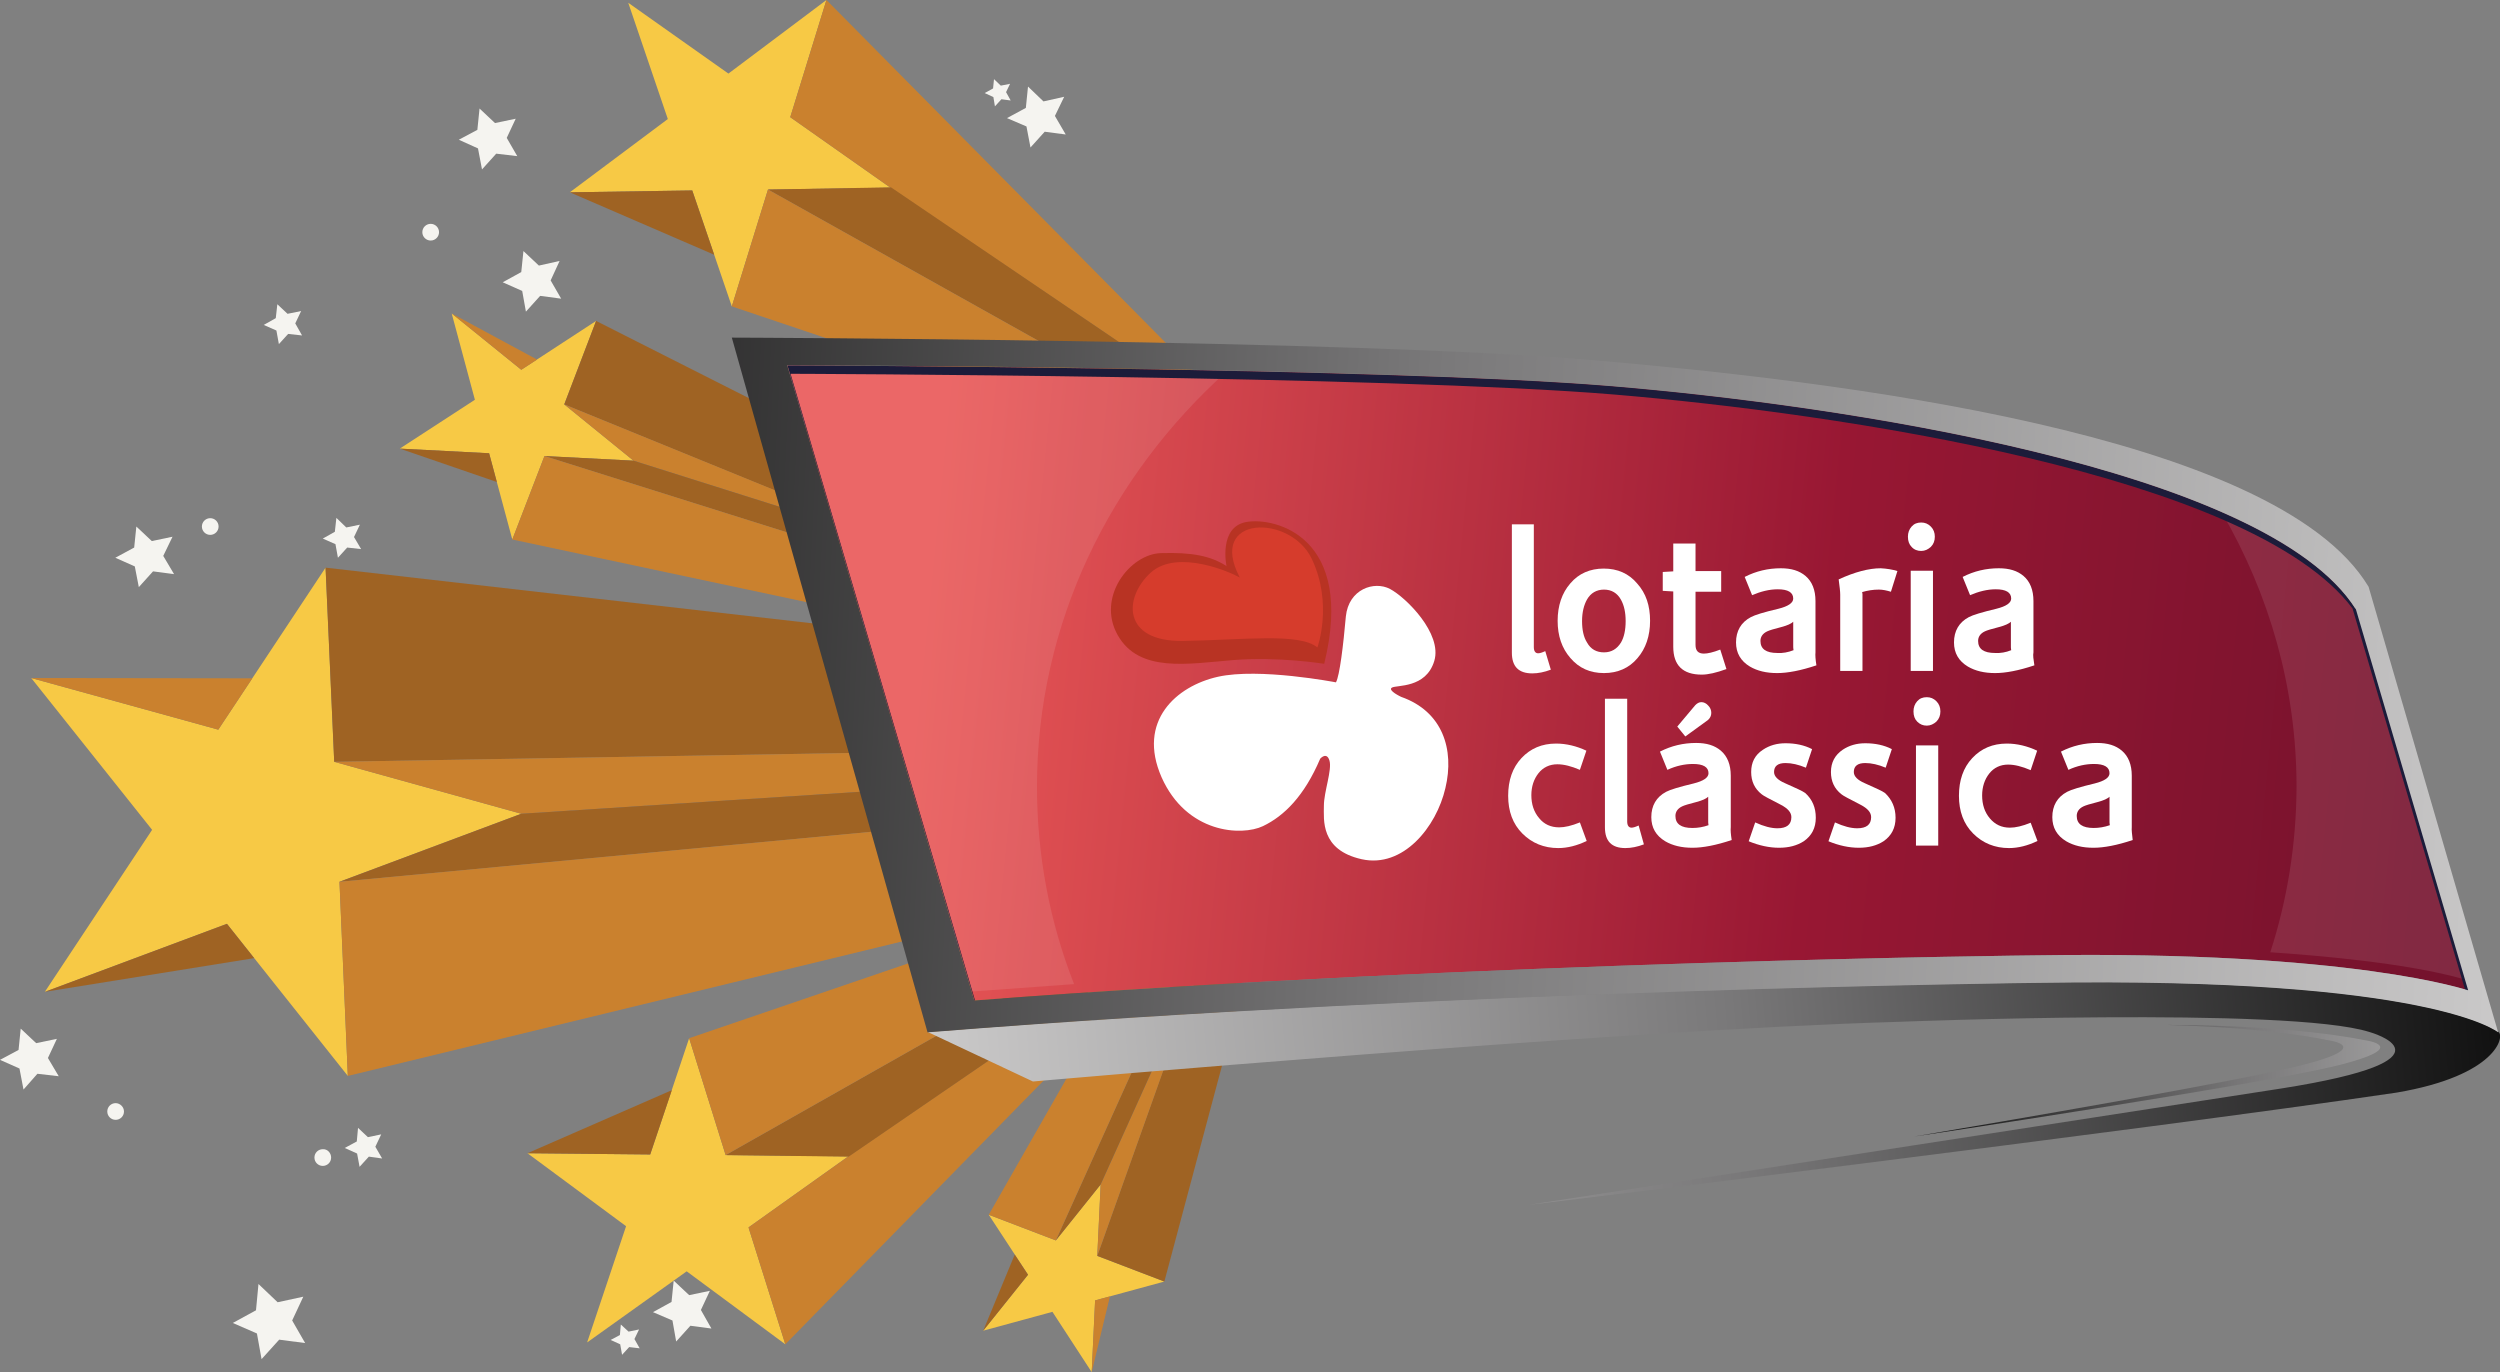 <?xml version="1.0" encoding="utf-8"?>
<!-- Generator: Adobe Illustrator 25.2.1, SVG Export Plug-In . SVG Version: 6.00 Build 0)  -->
<svg version="1.1" xmlns="http://www.w3.org/2000/svg" xmlns:xlink="http://www.w3.org/1999/xlink" x="0px" y="0px"
	 viewBox="0 0 808.6 443.8" style="enable-background:new 0 0 808.6 443.8;" xml:space="preserve">
<rect x="0" y="0" width="808.6" height="443.8" fill="#808080" stroke="none"/>
<style type="text/css">
	.st0{fill:#F5F4F0;}
	.st1{fill:#F7C945;}
	.st2{fill:#9F6323;}
	.st3{fill:#CA812E;}
	.st4{fill:url(#SVGID_1_);}
	.st5{fill:url(#SVGID_2_);}
	.st6{opacity:0.1;fill:#FFFFFF;}
	.st7{fill:url(#SVGID_3_);}
	.st8{fill:#1C1C3A;}
	.st9{fill:url(#SVGID_4_);}
	.st10{fill:#B83323;}
	.st11{fill:#FFFFFF;}
	.st12{fill:#D63C2C;}

.fadeIn {
  -webkit-animation-name: fadeIn;
  animation-name: fadeIn;
   -webkit-animation-duration: 1s;
  animation-duration: 6s;
  -webkit-animation-fill-mode: both;
  animation-fill-mode: both;
  animation-delay: 2s 
}

@-webkit-keyframes fadeIn {
  from {
    opacity: 0;
  }

  to {
    opacity: 1;
  }
}

@keyframes fadeIn {
  from {
    opacity: 0;
  }

  to {
    opacity: 1;
  }
}

 /**
     * scaleOut
     * - Big Scale Out
     */
    @keyframes scaleOut {

    from {
        transform: scale(0.1) translate3d(0,0px,0);
      }

      /*80% {
        transform: scale(1) translate3d(0, 70px, 0);
      }*/



      100% {
        transform: scale(1) translate3d(0,0px,0);
        
      }

    }

	.scaleOut {
       transform-origin: center;
       animation-name: scaleOut;
     }


      .ad-1 {
		    animation-duration: 3s;
	  }

	   .ad-2 {
		        animation-duration: 3s;
				animation-timing-function: cubic-bezier(0, 0, 0.1, 0.9);
				
	
		.ad-3 {	
			animation-duration: 3s;
			animation-timing-function: cubic-bezier(0, 0, 0.1, 0.9);
			
	  }

</style>
<g id="estrela_x5F_peq" class="fadeIn">
	<g>
		<polygon class="st0" points="326.9,32.5 323.9,32.1 321.8,34.4 321.3,31.4 318.5,30.1 321.2,28.6 321.5,25.6 323.7,27.7 
			326.7,27.1 325.4,29.8 		"/>
		<polygon class="st0" points="98.7,434.4 90.3,433.3 84.6,439.6 83.1,431.3 75.3,427.9 82.8,423.8 83.6,415.3 89.8,421.2 
			98.1,419.4 94.5,427.1 		"/>
		<polygon class="st0" points="167.3,50.5 160.5,49.7 155.9,54.8 154.6,48 148.4,45.2 154.4,42 155.1,35.1 160.1,39.8 166.8,38.4 
			163.9,44.6 		"/>
		<polygon class="st0" points="344.7,43.5 337.9,42.6 333.3,47.7 332,40.9 325.7,38.2 331.8,34.9 332.5,28 337.5,32.8 344.2,31.3 
			341.2,37.5 		"/>
		<polygon class="st0" points="181.5,96.6 174.7,95.7 170.1,100.8 168.9,94.1 162.6,91.3 168.6,88 169.3,81.2 174.3,85.9 181,84.4 
			178.1,90.7 		"/>
		<polygon class="st0" points="206.9,436.1 203.5,435.7 201.2,438.2 200.6,434.8 197.5,433.4 200.5,431.8 200.8,428.4 203.3,430.7 
			206.7,430 205.2,433.1 		"/>
		<polygon class="st0" points="123.6,374.7 119.3,374.1 116.3,377.4 115.5,373.1 111.5,371.3 115.4,369.2 115.8,364.8 119,367.8 
			123.3,366.9 121.4,370.9 		"/>
		<polygon class="st0" points="97.7,108.5 93.2,108 90.2,111.3 89.4,106.9 85.3,105.1 89.2,102.9 89.7,98.4 93,101.5 97.4,100.6 
			95.5,104.6 		"/>
		<polygon class="st0" points="116.8,177.6 112.3,177.1 109.3,180.4 108.5,176 104.4,174.2 108.3,172 108.8,167.5 112,170.6 
			116.4,169.7 114.5,173.7 		"/>
		<polygon class="st0" points="230.1,429.7 223.3,428.8 218.7,433.9 217.5,427.1 211.2,424.4 217.2,421.1 217.9,414.2 222.9,418.9 
			229.6,417.5 226.7,423.7 		"/>
		<polygon class="st0" points="19,348.1 12.1,347.3 7.6,352.4 6.3,345.6 0,342.8 6,339.6 6.7,332.7 11.7,337.4 18.4,336 15.5,342.2 
					"/>
		<polygon class="st0" points="56.3,185.7 49.5,184.8 44.9,189.9 43.6,183.2 37.3,180.4 43.4,177.1 44.1,170.3 49.1,175 55.8,173.6 
			52.8,179.8 		"/>
		<circle class="st0" cx="139.3" cy="75.1" r="2.7"/>
		<circle class="st0" cx="68" cy="170.3" r="2.7"/>
		<path class="st0" d="M40.1,359.5c0,1.5-1.2,2.7-2.7,2.7c-1.5,0-2.7-1.2-2.7-2.7c0-1.5,1.2-2.7,2.7-2.7
			C38.8,356.8,40.1,358,40.1,359.5z"/>
		<path class="st0" d="M107.1,374.4c0,1.5-1.2,2.7-2.7,2.7c-1.5,0-2.7-1.2-2.7-2.7s1.2-2.7,2.7-2.7
			C105.9,371.6,107.1,372.9,107.1,374.4z"/>
	</g>
</g>
<g id="est" class="scaleOut ad-1">
	<g>
		<g>
			<polygon class="st1" points="204.9,149 176.1,147.5 165.7,174.5 158.2,146.6 129.3,145.1 153.6,129.3 146.1,101.4 168.6,119.6 
				192.8,103.8 182.5,130.8 			"/>
			<polygon class="st2" points="302.6,159.3 192.8,103.8 182.5,130.8 300.5,179 			"/>
			<polygon class="st3" points="182.5,130.8 204.9,149 298.4,178.5 297.3,177.6 			"/>
			<polygon class="st2" points="176.1,147.5 204.9,149 298.4,178.5 295.9,185.2 			"/>
			<polygon class="st3" points="165.7,174.5 290.2,201 295.9,185.2 176.1,147.5 			"/>
			<polygon class="st2" points="129.3,145.1 160.7,155.9 158.2,146.6 			"/>
			<polygon class="st3" points="146.1,101.4 173.7,116.3 168.6,119.6 			"/>
		</g>
		<g>
			<polygon class="st1" points="288,60.7 248.4,61.3 236.7,99.1 223.9,61.6 184.3,62.2 216,38.5 203.2,0.9 235.6,23.8 267.3,0 
				255.6,37.9 			"/>
			<polygon class="st3" points="401.5,135.6 267.3,0 255.6,37.9 288,60.7 392.7,131.5 			"/>
			<polygon class="st2" points="392.7,131.5 288.2,60.6 248.4,61.3 366,127.1 			"/>
			<polygon class="st3" points="236.7,99.1 248.4,61.3 366,127.1 349,136.9 			"/>
			<polygon class="st2" points="184.3,62.2 223.9,61.6 231,82.4 			"/>
			<path class="st3" d="M255.6,37.9"/>
		</g>
		<g>
			<polygon class="st1" points="356,383.1 341.5,401.2 319.8,392.9 332.5,412.3 318,430.4 340.4,424.3 353.1,443.8 354.2,420.6 
				376.6,414.5 354.9,406.2 			"/>
			<polygon class="st2" points="402.1,319 376.6,414.5 354.9,406.2 389.2,309.7 			"/>
			<polygon class="st3" points="354.9,406.2 356,383.1 388.4,311.3 388.3,312.4 			"/>
			<polygon class="st2" points="341.5,401.2 356,383.1 388.4,311.3 383,309.2 			"/>
			<polygon class="st3" points="319.8,392.9 370.5,304.1 383,309.2 341.5,401.2 			"/>
			<polygon class="st2" points="318,430.4 328.2,405.8 332.5,412.3 			"/>
			<polygon class="st3" points="353.1,443.8 359,419.3 354.2,420.6 			"/>
		</g>
		<g>
			<polygon class="st1" points="274.4,374 234.7,373.6 222.9,335.8 210.3,373.4 170.6,373 202.5,396.6 189.9,434.2 222.1,411.2 
				254,434.8 242.1,397 			"/>
			<polygon class="st3" points="387.5,298.5 254,434.8 242.1,397 274.4,374 378.6,302.7 			"/>
			<polygon class="st2" points="378.6,302.7 274.5,374.1 234.7,373.6 352,307.2 			"/>
			<polygon class="st3" points="222.9,335.8 234.7,373.6 352,307.2 335,297.5 			"/>
			<polygon class="st2" points="170.6,373 210.3,373.4 217.3,352.6 			"/>
			<path class="st3" d="M242.1,397"/>
		</g>
		<g>
			<polygon class="st1" points="112.5,348 73.4,298.8 14.5,320.8 49.2,268.4 10.1,219.3 70.6,236 105.3,183.6 108.1,246.4 
				168.6,263.2 109.8,285.2 			"/>
			<polygon class="st2" points="108.1,246.4 388,241.6 374.6,214.4 105.3,183.6 			"/>
			<polygon class="st3" points="168.6,263.2 108.1,246.4 388,241.6 389.2,248.9 			"/>
			<polygon class="st3" points="10.1,219.3 81.6,219.4 70.6,236 			"/>
			<polygon class="st2" points="109.8,285.2 390.8,258.8 389.2,248.9 168.6,263.2 			"/>
			<polygon class="st3" points="112.5,348 109.8,285.2 390.8,258.8 391.9,280.2 			"/>
			<polygon class="st2" points="14.5,320.8 82.2,309.9 73.4,298.8 			"/>
		</g>
	</g>
</g>
<g id="onjogos">
	<g>
		<g>
			<linearGradient id="SVGID_1_" gradientUnits="userSpaceOnUse" x1="877.891" y1="270.129" x2="297.225" y2="212.129">
				<stop  offset="0" style="stop-color:#66102A"/>
				<stop  offset="0.5" style="stop-color:#981733"/>
				<stop  offset="1" style="stop-color:#E95756"/>
			</linearGradient>
			<path class="st4" d="M254.6,118.2c0,0,193,0.6,266.3,6.7c73.3,6.1,212.4,26.6,241.1,72.3l36.3,123.2c0,0-37-13-139.8-11.4
				c0,0-175.8,1.8-343.4,14.6L254.6,118.2z"/>
			<linearGradient id="SVGID_2_" gradientUnits="userSpaceOnUse" x1="303.431" y1="370.422" x2="807.593" y2="323.948">
				<stop  offset="3.285260e-03" style="stop-color:#CAC9C9"/>
				<stop  offset="0.512" style="stop-color:#797879"/>
				<stop  offset="1" style="stop-color:#111111"/>
			</linearGradient>
			<path class="st5" d="M808.1,333.8c0,0-21.3-18-148.7-16c0,0-184,2-359.3,16l34,16c0,0,189.3-16.7,280-19.3c0,0,126.3-5,152.3,3.3
				c0,0,31.7,8.8-28.8,18.3l-242.5,37.5c-10.2,1.4,198.8-24.2,280-36.2C807.6,347.9,810.2,335.1,808.1,333.8z"/>
			<g>
				<path class="st6" d="M734.3,308c13.3,0.9,44,3.3,62.9,8.8L762,197.2c-7.7-12.2-23.3-22.7-43.4-31.5
					c15.4,26.5,24.2,56.7,24.2,88.9C742.7,273.1,739.8,291.1,734.3,308z"/>
				<path class="st6" d="M347.4,318.3c-7.8-19.9-12-41.4-12-63.8c0-52.8,23.6-100.5,61.6-134.6c-71.9-1.5-142.4-1.7-142.4-1.7
					l59.6,202.5L347.4,318.3z"/>
			</g>
			<linearGradient id="SVGID_3_" gradientUnits="userSpaceOnUse" x1="835.12" y1="347.924" x2="622.12" y2="349.924">
				<stop  offset="3.285260e-03" style="stop-color:#CAC9C9"/>
				<stop  offset="0.512" style="stop-color:#797879"/>
				<stop  offset="1" style="stop-color:#111111"/>
			</linearGradient>
			<path class="st7" d="M764.6,336.4c0,0-21.5-4.8-63.8-4.9c34.4,0.9,51.9,4.9,51.9,4.9s16.2,2-8.5,8.2c-19.8,5-95.5,18-125.1,23
				l0,0c0,0,112.2-16.8,137-23S764.6,336.4,764.6,336.4z"/>
			<path class="st8" d="M799.3,320.1l-36.3-123.2l-1.3-0.2c-29.4-45.4-167.8-65.7-240.7-71.8c-73.3-6.1-266.3-6.7-266.3-6.7
				l60.5,205.5c0.1,0,0.1,0,0.2,0l-59.7-202.8c0,0,193,0.6,266.3,6.7c71.6,6,206.1,25.6,238.9,69.2l36.6,124L799.3,320.1z"/>
			<linearGradient id="SVGID_4_" gradientUnits="userSpaceOnUse" x1="815.453" y1="245.559" x2="118.117" y2="210.224">
				<stop  offset="3.285260e-03" style="stop-color:#CAC9C9"/>
				<stop  offset="0.512" style="stop-color:#797879"/>
				<stop  offset="1" style="stop-color:#111111"/>
			</linearGradient>
			<path class="st9" d="M766.1,189.8c-30-50-174-66.7-250.7-73.3c-76.7-6.7-278.7-7.3-278.7-7.3l63.3,224.7
				c175.3-14,359.3-16,359.3-16c127.3-2,148.7,16,148.7,16L766.1,189.8z M658.5,309c0,0-175.8,1.8-343.4,14.6l-60.5-205.5
				c0,0,193,0.6,266.3,6.7c73.3,6.1,212.4,26.6,241.1,72.3l36.3,123.2C798.3,320.4,761.3,307.4,658.5,309z"/>
		</g>
		<g>
			<path class="st10" d="M428.3,214.7c0,0-14.9-2.4-29.5-1.2c-14.6,1.2-30.4,4.2-37.3-8.1c-6.9-12.2,3.9-26.2,14-26.5
				c10.1-0.3,16.1,0.9,21.2,4.2c0,0-2.7-12.8,6.6-14.3C412.5,167.3,438.4,173.6,428.3,214.7"/>
			<g>
				<g>
					<path class="st11" d="M432.1,220.7c0,0-24.8-4.8-38.2-1.8c-13.4,3-26.2,14.3-18.2,32.5c8.1,18.2,25.9,19.1,32.8,15.8
						c6.9-3.3,13.4-9.8,18.5-21.8c0,0,2.1-2.4,3,0.6c0.9,3-1.8,10.1-1.8,14.6c0,4.5-1.2,14.3,12.2,17.3c13.4,3,24.2-10.4,27.1-23
						c3-12.5-0.9-24.8-14.3-29.5c0,0-4.5-2.1-3-3c1.5-0.9,11,0.3,13.7-8.6c2.7-8.9-9.2-20.6-14.3-23.3c-5.1-2.7-13.4,0-14.3,8.9
						C434.5,208.5,433.3,218.6,432.1,220.7"/>
				</g>
			</g>
			<path class="st12" d="M399,185.8c0,0-17.9-8.6-26.8-0.6c-8.9,8.1-9.2,22.4,10.4,22.1c19.7-0.3,37.6-2.7,43.5,2.1
				c0,0,5.1-14-1.8-28.6c-6.9-14.6-34-14.3-23.3,6L399,185.8"/>
			<path class="st11" d="M501.6,216.6c-2.1,0.8-4.1,1.2-6,1.2c-4.4,0-6.6-2.2-6.6-6.7v-41.5h7.1v39.7c0,1.3,0.5,2,1.4,2
				c0.5,0,1.2-0.2,2.3-0.7L501.6,216.6"/>
			<path class="st11" d="M525.8,200.9c0-2.8-0.5-5.1-1.5-6.9c-1.2-2.2-3.1-3.3-5.5-3.3c-2.4,0-4.3,1.1-5.5,3.2c-1,1.8-1.6,4.1-1.6,7
				c0,2.8,0.5,5.2,1.6,6.9c1.2,2.2,3.1,3.2,5.5,3.2c2.4,0,4.2-1.1,5.5-3.2C525.3,206.1,525.8,203.7,525.8,200.9z M533.7,200.8
				c0,4.9-1.4,9-4.1,12.1c-2.7,3.2-6.4,4.8-10.8,4.8c-4.5,0-8.1-1.6-10.9-4.9c-2.7-3.1-4.1-7.1-4.1-12c0-4.9,1.4-9,4.1-12.1
				c2.7-3.2,6.4-4.8,10.8-4.8c4.5,0,8.1,1.6,10.8,4.8C532.4,191.9,533.7,195.9,533.7,200.8"/>
			<path class="st11" d="M558.4,216.4c-3.3,1.2-5.9,1.8-8,1.8c-6.1,0-9.2-3-9.2-9v-17.9l-3.4-0.2V185l3.4-0.2v-9h7.2v8.9h8.3v6.7
				h-8.3v17.2c0,1.9,0.9,2.8,2.7,2.8c1.2,0,3-0.4,5.3-1.3L558.4,216.4"/>
			<path class="st11" d="M580.1,210.3c-0.1-0.6-0.1-1-0.1-1.2v-8c-0.6,0.6-1.9,1.2-3.8,1.7c-2.4,0.6-4,1.1-4.6,1.4
				c-1.5,0.7-2.2,1.8-2.2,3.1c0,2.6,1.8,3.9,5.5,3.9C576.6,211.3,578.3,211,580.1,210.3z M587.5,215.2c-5.1,1.7-9.3,2.5-12.7,2.5
				c-3.5,0-6.4-0.7-8.8-2.1c-3-1.8-4.5-4.4-4.5-7.8c0-3.7,1.6-6.5,4.8-8.2c1.3-0.7,4.2-1.6,8.9-2.7c3.2-0.8,4.8-1.9,4.8-3.3
				c0-2-1.7-3-5-3c-2.7,0-5.5,0.7-8.3,1.9l-2.4-5.9c3.7-1.9,7.6-2.8,11.7-2.8c3.4,0,6,0.8,8,2.5c2.1,1.8,3.2,4.5,3.2,8.1v16.6
				C587.1,211.9,587.2,213.3,587.5,215.2"/>
			<path class="st11" d="M613.7,184.7l-2.1,6.7c-1.3-0.4-2.6-0.7-3.9-0.7c-1.9,0-3.7,0.3-5.4,0.8c0,0.3,0.1,0.5,0.1,0.6V217h-7.2
				v-24.7c0-1-0.2-2.6-0.5-4.9c5.2-2.4,9.8-3.6,13.6-3.6C610.2,183.9,612.1,184.2,613.7,184.7"/>
			<path class="st11" d="M625.1,217H618v-32.4h7.2V217z M625.8,173.6c0,1.3-0.4,2.4-1.3,3.3c-0.9,0.8-1.9,1.3-3.1,1.3
				c-1.2,0-2.3-0.4-3.1-1.3c-0.8-0.8-1.2-1.9-1.2-3.3c0-1.3,0.4-2.4,1.2-3.3c0.8-0.9,1.8-1.3,3.1-1.3c1.2,0,2.2,0.4,3.1,1.3
				C625.4,171.2,625.8,172.3,625.8,173.6"/>
			<path class="st11" d="M650.5,210.3c-0.1-0.6-0.1-1-0.1-1.2v-8c-0.6,0.6-1.9,1.2-3.8,1.7c-2.4,0.6-4,1.1-4.6,1.4
				c-1.5,0.7-2.2,1.8-2.2,3.1c0,2.6,1.8,3.9,5.5,3.9C647,211.3,648.8,211,650.5,210.3z M658,215.2c-5.1,1.7-9.3,2.5-12.7,2.5
				c-3.5,0-6.4-0.7-8.8-2.1c-3-1.8-4.5-4.4-4.5-7.8c0-3.7,1.6-6.5,4.8-8.2c1.3-0.7,4.3-1.6,8.9-2.7c3.2-0.8,4.8-1.9,4.8-3.3
				c0-2-1.7-3-5-3c-2.7,0-5.5,0.7-8.3,1.9l-2.4-5.9c3.7-1.9,7.6-2.8,11.7-2.8c3.4,0,6,0.8,8,2.5c2.1,1.8,3.2,4.5,3.2,8.1v16.6
				C657.5,211.9,657.7,213.3,658,215.2"/>
			<path class="st11" d="M513.2,272c-3.1,1.5-6.2,2.3-9.2,2.3c-4.6,0-8.5-1.6-11.6-4.7c-3.1-3.1-4.6-7.2-4.6-12.2
				c0-5,1.4-9.1,4.3-12.2c2.9-3.1,6.6-4.7,11.2-4.7c3.3,0,6.6,0.8,9.8,2.3L511,249c-2.8-1.2-5.2-1.8-7.3-1.8c-2.5,0-4.6,1-6.1,2.9
				c-1.5,1.9-2.3,4.3-2.3,7.1c0,2.9,0.8,5.4,2.5,7.4c1.6,2,3.8,3,6.5,3c1.8,0,4-0.5,6.7-1.6L513.2,272"/>
			<path class="st11" d="M531.7,273.1c-2.1,0.8-4.1,1.2-6,1.2c-4.4,0-6.6-2.2-6.6-6.7V226h7.2v39.7c0,1.3,0.5,2,1.4,2
				c0.5,0,1.2-0.2,2.3-0.7L531.7,273.1"/>
			<path class="st11" d="M553.5,230.6c0,0.9-0.4,1.7-1.1,2.3l-7.3,5.3l-2.6-3.2l5.8-6.9c0.6-0.6,1.2-1,2-1c0.8,0,1.6,0.4,2.2,1.1
				C553.2,228.9,553.5,229.7,553.5,230.6z M552.6,266.9c-0.1-0.6-0.1-1-0.1-1.2v-8c-0.6,0.6-1.9,1.2-3.8,1.7c-2.4,0.6-4,1.1-4.6,1.4
				c-1.5,0.7-2.2,1.8-2.2,3.1c0,2.6,1.8,3.9,5.5,3.9C549.2,267.8,550.9,267.5,552.6,266.9z M560.1,271.7c-5.1,1.7-9.3,2.5-12.7,2.5
				c-3.5,0-6.4-0.7-8.8-2.1c-3-1.8-4.5-4.4-4.5-7.8c0-3.7,1.6-6.5,4.8-8.2c1.3-0.7,4.3-1.6,8.9-2.7c3.2-0.8,4.8-1.9,4.8-3.3
				c0-2-1.7-3-5-3c-2.7,0-5.5,0.6-8.3,1.9l-2.4-5.9c3.7-1.9,7.6-2.8,11.7-2.8c3.4,0,6,0.8,8,2.5c2.1,1.8,3.2,4.5,3.2,8.1v16.6
				C559.7,268.5,559.8,269.8,560.1,271.7"/>
			<path class="st11" d="M587.3,264.5c0,3.3-1.3,5.8-3.9,7.6c-2.2,1.4-4.8,2.1-8,2.1c-3.1,0-6.4-0.7-9.8-2.1l2.1-6.1
				c2.8,1.3,5.2,1.9,7.2,1.9c3,0,4.5-1.2,4.5-3.6c0-1.5-1.1-2.8-3.4-4c-3.7-1.9-5.8-3-6.2-3.4c-2.3-1.8-3.4-4.2-3.4-7.2
				c0-3.1,1.2-5.5,3.8-7.2c2.1-1.4,4.5-2.1,7.3-2.1c3.2,0,6.1,0.6,8.6,1.9l-2,6c-2.4-1-4.6-1.5-6.6-1.5c-2.5,0-3.7,1-3.7,2.9
				c0,1.4,1.2,2.6,3.5,3.6c3.6,1.6,5.8,2.6,6.6,3.2C586.2,258.6,587.3,261.2,587.3,264.5"/>
			<path class="st11" d="M613.1,264.5c0,3.3-1.3,5.8-3.9,7.6c-2.2,1.4-4.8,2.1-8,2.1c-3.1,0-6.4-0.7-9.8-2.1l2.1-6.1
				c2.8,1.3,5.2,1.9,7.2,1.9c3,0,4.5-1.2,4.5-3.6c0-1.5-1.1-2.8-3.4-4c-3.7-1.9-5.8-3-6.2-3.4c-2.3-1.8-3.4-4.2-3.4-7.2
				c0-3.1,1.3-5.5,3.8-7.2c2.1-1.4,4.5-2.1,7.3-2.1c3.2,0,6.1,0.6,8.6,1.9l-2,6c-2.4-1-4.6-1.5-6.6-1.5c-2.5,0-3.7,1-3.7,2.9
				c0,1.4,1.2,2.6,3.5,3.6c3.6,1.6,5.8,2.6,6.6,3.2C611.9,258.6,613.1,261.2,613.1,264.5"/>
			<path class="st11" d="M626.9,273.5h-7.2v-32.4h7.2V273.5z M627.6,230.1c0,1.3-0.4,2.4-1.3,3.3c-0.9,0.8-1.9,1.3-3.1,1.3
				c-1.2,0-2.2-0.4-3.1-1.3c-0.8-0.8-1.2-1.9-1.2-3.3c0-1.3,0.4-2.4,1.2-3.3c0.8-0.9,1.8-1.3,3.1-1.3c1.2,0,2.2,0.4,3.1,1.3
				C627.2,227.7,627.6,228.8,627.6,230.1"/>
			<path class="st11" d="M659,272c-3.1,1.5-6.2,2.3-9.2,2.3c-4.6,0-8.5-1.6-11.6-4.7c-3.1-3.1-4.6-7.2-4.6-12.2
				c0-5,1.4-9.1,4.3-12.2c2.9-3.1,6.6-4.7,11.2-4.7c3.3,0,6.6,0.8,9.8,2.3l-2.1,6.3c-2.8-1.2-5.2-1.8-7.3-1.8c-2.5,0-4.6,1-6.1,2.9
				c-1.5,1.9-2.3,4.3-2.3,7.1c0,2.9,0.8,5.4,2.5,7.4c1.7,2,3.8,3,6.5,3c1.8,0,4-0.5,6.7-1.6L659,272"/>
			<path class="st11" d="M682.4,266.9c-0.1-0.6-0.1-1-0.1-1.2v-8c-0.6,0.6-1.9,1.2-3.8,1.7c-2.4,0.6-4,1.1-4.6,1.4
				c-1.5,0.7-2.2,1.8-2.2,3.1c0,2.6,1.8,3.9,5.5,3.9C678.9,267.8,680.7,267.5,682.4,266.9z M689.8,271.7c-5.1,1.7-9.3,2.5-12.7,2.5
				c-3.5,0-6.4-0.7-8.8-2.1c-3-1.8-4.5-4.4-4.5-7.8c0-3.7,1.6-6.5,4.8-8.2c1.3-0.7,4.3-1.6,8.9-2.7c3.2-0.8,4.8-1.9,4.8-3.3
				c0-2-1.7-3-5-3c-2.7,0-5.5,0.6-8.3,1.9l-2.4-5.9c3.7-1.9,7.6-2.8,11.7-2.8c3.4,0,6,0.8,8,2.5c2.1,1.8,3.2,4.5,3.2,8.1v16.6
				C689.4,268.5,689.6,269.8,689.8,271.7"/>
		</g>
	</g>
</g>
</svg>
